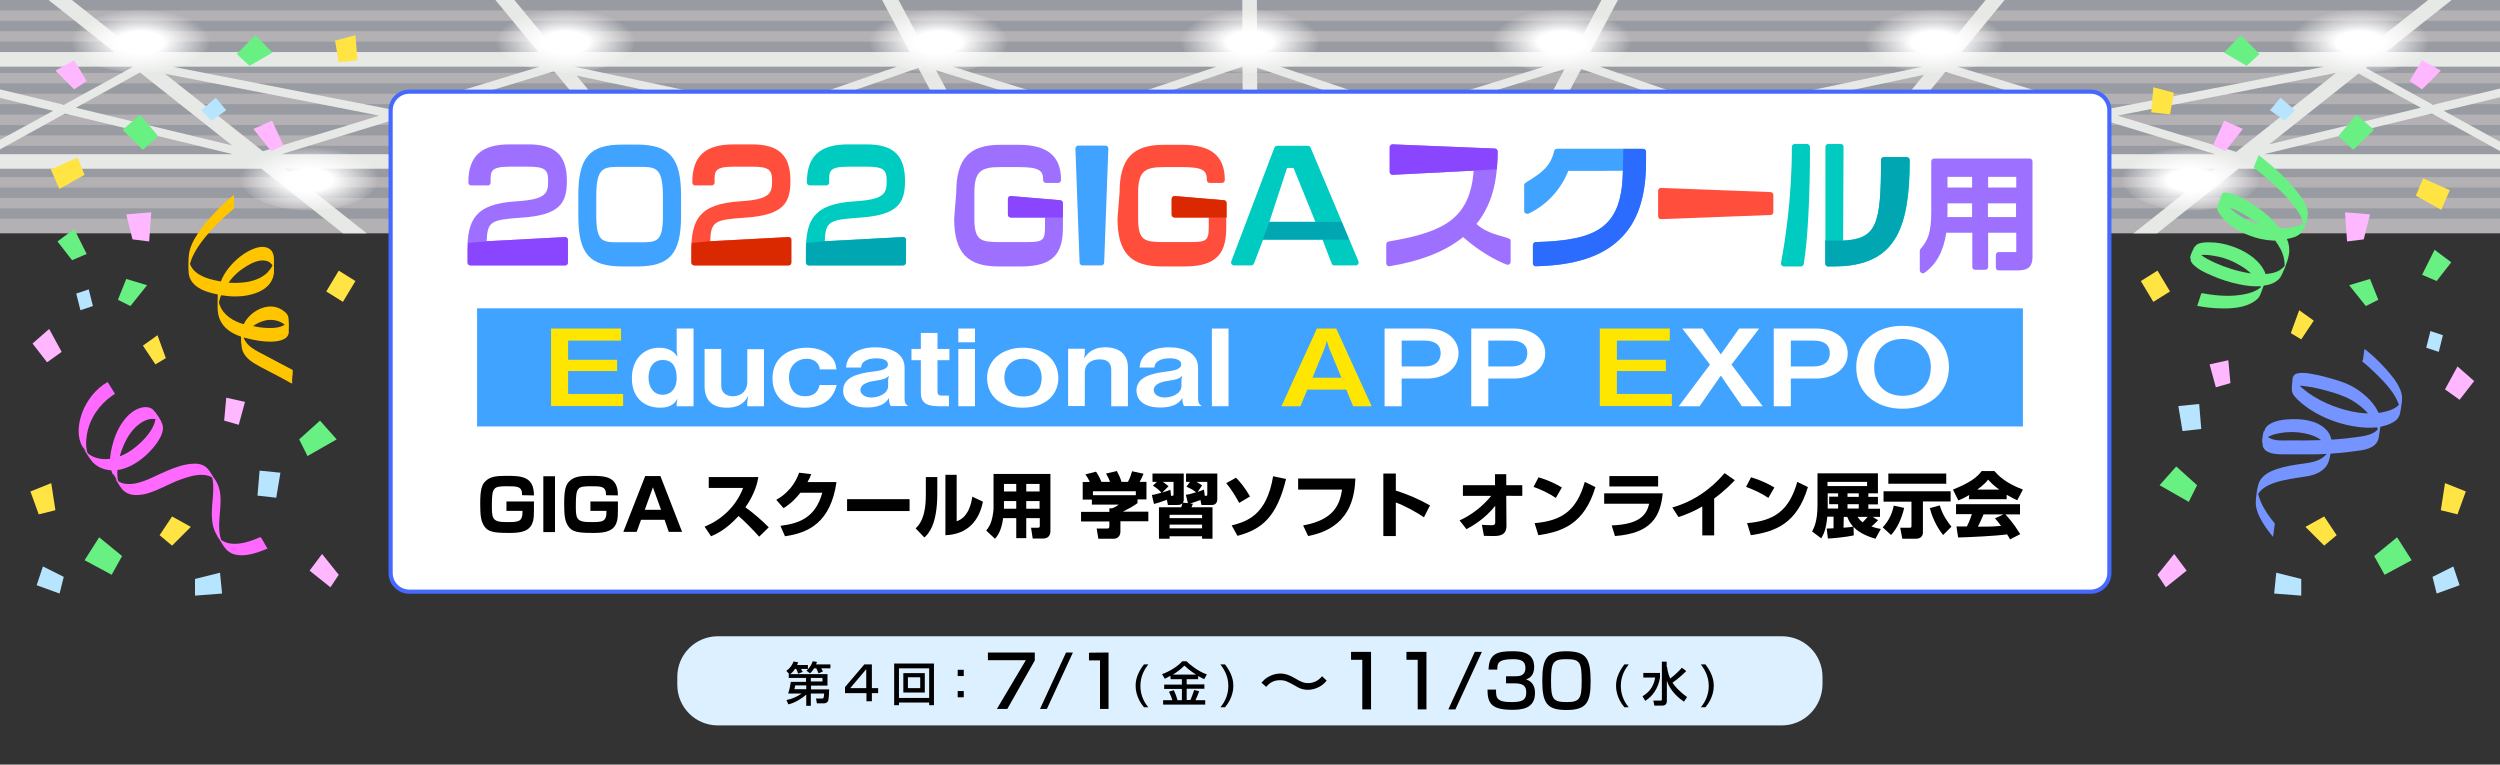 <?xml version="1.0" encoding="utf-8"?>
<!-- Generator: Adobe Illustrator 26.5.0, SVG Export Plug-In . SVG Version: 6.00 Build 0)  -->
<svg version="1.1" id="レイヤー_1" xmlns="http://www.w3.org/2000/svg" xmlns:xlink="http://www.w3.org/1999/xlink" x="0px"
	 y="0px" viewBox="0 0 1200 367" style="enable-background:new 0 0 1200 367;" xml:space="preserve">
<rect x="0" y="0" width="1200" height="367" fill="#333333" stroke="none"/>
<style type="text/css">
	.st0{fill:#B4B1B4;}
	.st1{fill:#989BA1;}
	.st2{fill:#E7E9E6;}
	.st3{fill:url(#SVGID_1_);}
	.st4{fill:url(#SVGID_00000034089871197416449930000011830567694700017808_);}
	.st5{fill:url(#SVGID_00000110458273231467652530000008481236246008185273_);}
	.st6{fill:url(#SVGID_00000062896360143635431520000005713349176077031065_);}
	.st7{fill:url(#SVGID_00000143576419881939592440000010455127139378589630_);}
	.st8{fill:url(#SVGID_00000099646813495988565460000014928100821243187585_);}
	.st9{fill:url(#SVGID_00000014598084675676630280000015727932711452575892_);}
	.st10{fill:url(#SVGID_00000151504933152889324320000014870179608388564636_);}
	.st11{fill:url(#SVGID_00000029739421632735300110000011565916009186879894_);}
	.st12{fill:url(#SVGID_00000135682019215137425510000015339999785176616333_);}
	.st13{fill:url(#SVGID_00000170280605835254954690000010260830614805239486_);}
	.st14{fill:url(#SVGID_00000138545050452249194180000007867523797280234881_);}
	.st15{fill:url(#SVGID_00000085954815198434086990000000642777918366282687_);}
	.st16{fill:url(#SVGID_00000083772035900869494500000015494539319084864131_);}
	.st17{fill:#FFC600;}
	.st18{fill:#68F083;}
	.st19{fill:#FF69FF;}
	.st20{fill:#7694FF;}
	.st21{fill:#FFB7FF;}
	.st22{fill:#FFE444;}
	.st23{fill:#B7E4FF;}
	.st24{fill:#FFFFFF;}
	.st25{fill:none;stroke:#4569FF;stroke-width:2;stroke-miterlimit:10;}
	.st26{fill:#9E70FF;}
	.st27{fill:#3FA3FF;}
	.st28{fill:#FF4E3B;}
	.st29{fill:#00CBC0;}
	.st30{fill:#8A46FF;}
	.st31{fill:#DA2900;}
	.st32{fill:#00A7B3;}
	.st33{fill:#2B6CFF;}
	.st34{fill:#FFE600;}
	.st35{fill:#DCF0FF;}
</style>
<g>
	<g>
		<rect y="0" class="st0" width="1200" height="112"/>
		<rect y="0" class="st1" width="1200" height="5"/>
		<rect y="10" class="st1" width="1200" height="5"/>
		<rect y="20" class="st1" width="1200" height="5"/>
		<rect y="30" class="st1" width="1200" height="5"/>
		<rect y="40" class="st1" width="1200" height="5"/>
		<rect y="50" class="st1" width="1200" height="5"/>
		<rect y="60" class="st1" width="1200" height="5"/>
		<rect y="70" class="st1" width="1200" height="5"/>
		<rect y="80" class="st1" width="1200" height="5"/>
		<rect y="90" class="st1" width="1200" height="5"/>
		<rect y="100" class="st1" width="1200" height="5"/>
	</g>
	<path class="st2" d="M1200,42.5l-32.2,7.8l-32.2-17.7l0.7-0.6h63.7v-7h-54.8l31.6-25h-11.3l-31.6,25H941.6l20.6-25h-9.1l-20.6,25
		H763.3l13.3-25h-7.9l-13.3,25h-152l-0.1-25h-7l0.1,25H444.6L431.3,0h-7.9l13.3,25H267.5L246.9,0h-9.1l20.6,25H66.1L34.5,0H23.3
		l31.6,25H0v7h63.7l0.1,0.1L30.7,50.3L0,42.9V47l25.5,6.2L0,67.1v4.6l31.2-17.2L111.7,74H0v7h125.5l39.1,31H176l-39.1-31h167.8
		l25.6,31h9.1l-25.6-31h152.9l16.5,31h7.9l-16.5-31h122.1l0.1,31h7l-0.1-31h121.9L709,112h7.9l16.5-31h152.9l-25.6,31h9.1l25.6-31
		h167.8l-39.1,31h11.3l39.1-31H1200v-7h-113.2l80.5-19.5l32.7,18V68l-27-14.8l27-6.5V42.5z M584,32l-60.8,20.5L457.3,32H584z
		 M430.5,32l-58.7,20.4L275.6,32H430.5z M259.1,32l-68.9,21L82.8,32H259.1z M36.4,51.7l30.8-16.9l44.2,35L36.4,51.7z M79.2,35.4
		l102.9,20.1l-55.9,17.1L79.2,35.4z M135.1,74l55.3-16.9L276.6,74H135.1z M297.4,74l-98.8-19.3L266,34.2L298.8,74H297.4z M309.7,74
		h-1.8l-31.1-37.7l87.7,18.6L309.7,74z M321.9,74l50.2-17.4L454.3,74H321.9z M379.4,54l61.4-21.4l20.7,38.8L379.4,54z M449.3,33.7
		l67.4,21L469,70.8L449.3,33.7z M472,74l51.2-17.3L578.7,74H472z M592.1,74l-62.5-19.5L596.4,32l0.2,42H592.1z M1115.7,32l-107.4,21
		l-68.9-21H1115.7z M922.9,32l-96.2,20.4L768,32H922.9z M741.2,32l-65.9,20.5L614.5,32H741.2z M603.6,74l-0.2-41.5l65.4,22.1
		L606.4,74H603.6z M619.8,74l55.5-17.3L726.5,74H619.8z M730.7,71.2l-48.9-16.5L751,33.1L730.7,71.2z M759,33.1L819.1,54l-80.4,17.1
		L759,33.1z M744.2,74l82.2-17.4L876.7,74H744.2z M892.1,74h-3.3L834,54.9l89.5-19L892.1,74z M933.8,34.5l66.2,20.2L901.2,74
		L933.8,34.5z M921.9,74l86.1-16.9l55.3,16.9H921.9z M1073.4,72.9l-57-17.4L1121.3,35L1073.4,72.9z M1089.2,69.3l42.9-34l29.9,16.4
		L1089.2,69.3z"/>
	
		<radialGradient id="SVGID_1_" cx="67.5" cy="-4590.299" r="33.617" gradientTransform="matrix(1 0 0 -0.476 0 -2164.605)" gradientUnits="userSpaceOnUse">
		<stop  offset="0.335" style="stop-color:#FFFFFF"/>
		<stop  offset="1" style="stop-color:#FFFFFF;stop-opacity:0"/>
	</radialGradient>
	<ellipse class="st3" cx="67.5" cy="19" rx="33.6" ry="16"/>
	
		<radialGradient id="SVGID_00000147898827093649236320000003960767415635292090_" cx="148.5" cy="-4729.042" r="33.617" gradientTransform="matrix(1 0 0 -0.476 0 -2164.605)" gradientUnits="userSpaceOnUse">
		<stop  offset="0.335" style="stop-color:#FFFFFF"/>
		<stop  offset="1" style="stop-color:#FFFFFF;stop-opacity:0"/>
	</radialGradient>
	<ellipse style="fill:url(#SVGID_00000147898827093649236320000003960767415635292090_);" cx="148.5" cy="85" rx="33.6" ry="16"/>
	
		<radialGradient id="SVGID_00000157991921052054479970000009956029992398093746_" cx="271.5" cy="-4590.299" r="33.617" gradientTransform="matrix(1 0 0 -0.476 0 -2164.605)" gradientUnits="userSpaceOnUse">
		<stop  offset="0.335" style="stop-color:#FFFFFF"/>
		<stop  offset="1" style="stop-color:#FFFFFF;stop-opacity:0"/>
	</radialGradient>
	<ellipse style="fill:url(#SVGID_00000157991921052054479970000009956029992398093746_);" cx="271.5" cy="19" rx="33.6" ry="16"/>
	
		<radialGradient id="SVGID_00000178926894251423290580000001014658692567734175_" cx="324.5" cy="-4729.042" r="33.617" gradientTransform="matrix(1 0 0 -0.476 0 -2164.605)" gradientUnits="userSpaceOnUse">
		<stop  offset="0.335" style="stop-color:#FFFFFF"/>
		<stop  offset="1" style="stop-color:#FFFFFF;stop-opacity:0"/>
	</radialGradient>
	<ellipse style="fill:url(#SVGID_00000178926894251423290580000001014658692567734175_);" cx="324.5" cy="85" rx="33.6" ry="16"/>
	
		<radialGradient id="SVGID_00000104675575807809382850000006119645051107126663_" cx="450.5" cy="-4590.299" r="33.617" gradientTransform="matrix(1 0 0 -0.476 0 -2164.605)" gradientUnits="userSpaceOnUse">
		<stop  offset="0.335" style="stop-color:#FFFFFF"/>
		<stop  offset="1" style="stop-color:#FFFFFF;stop-opacity:0"/>
	</radialGradient>
	<ellipse style="fill:url(#SVGID_00000104675575807809382850000006119645051107126663_);" cx="450.5" cy="19" rx="33.6" ry="16"/>
	
		<radialGradient id="SVGID_00000171710428477021491240000006612158008204666002_" cx="600" cy="-4590.299" r="33.617" gradientTransform="matrix(1 0 0 -0.476 0 -2164.605)" gradientUnits="userSpaceOnUse">
		<stop  offset="0.335" style="stop-color:#FFFFFF"/>
		<stop  offset="1" style="stop-color:#FFFFFF;stop-opacity:0"/>
	</radialGradient>
	<ellipse style="fill:url(#SVGID_00000171710428477021491240000006612158008204666002_);" cx="600" cy="19" rx="33.6" ry="16"/>
	
		<radialGradient id="SVGID_00000138561411673293805980000002334017142064754582_" cx="600" cy="-4729.042" r="33.617" gradientTransform="matrix(1 0 0 -0.476 0 -2164.605)" gradientUnits="userSpaceOnUse">
		<stop  offset="0.335" style="stop-color:#FFFFFF"/>
		<stop  offset="1" style="stop-color:#FFFFFF;stop-opacity:0"/>
	</radialGradient>
	<ellipse style="fill:url(#SVGID_00000138561411673293805980000002334017142064754582_);" cx="600" cy="85" rx="33.6" ry="16"/>
	
		<radialGradient id="SVGID_00000047749505702322698370000001751436067491639700_" cx="484.5" cy="-4729.042" r="33.617" gradientTransform="matrix(1 0 0 -0.476 0 -2164.605)" gradientUnits="userSpaceOnUse">
		<stop  offset="0.335" style="stop-color:#FFFFFF"/>
		<stop  offset="1" style="stop-color:#FFFFFF;stop-opacity:0"/>
	</radialGradient>
	<ellipse style="fill:url(#SVGID_00000047749505702322698370000001751436067491639700_);" cx="484.5" cy="85" rx="33.6" ry="16"/>
	
		<radialGradient id="SVGID_00000047051410266816960740000004908702363308093112_" cx="4010.794" cy="-4590.299" r="33.617" gradientTransform="matrix(-1 0 0 -0.476 5143.294 -2164.605)" gradientUnits="userSpaceOnUse">
		<stop  offset="0.335" style="stop-color:#FFFFFF"/>
		<stop  offset="1" style="stop-color:#FFFFFF;stop-opacity:0"/>
	</radialGradient>
	<ellipse style="fill:url(#SVGID_00000047051410266816960740000004908702363308093112_);" cx="1132.5" cy="19" rx="33.6" ry="16"/>
	
		<radialGradient id="SVGID_00000119808456110391612170000015719007946295775906_" cx="4091.794" cy="-4729.042" r="33.617" gradientTransform="matrix(-1 0 0 -0.476 5143.294 -2164.605)" gradientUnits="userSpaceOnUse">
		<stop  offset="0.335" style="stop-color:#FFFFFF"/>
		<stop  offset="1" style="stop-color:#FFFFFF;stop-opacity:0"/>
	</radialGradient>
	<ellipse style="fill:url(#SVGID_00000119808456110391612170000015719007946295775906_);" cx="1051.5" cy="85" rx="33.6" ry="16"/>
	
		<radialGradient id="SVGID_00000020398916254607234370000010884390119609176484_" cx="4214.794" cy="-4590.299" r="33.617" gradientTransform="matrix(-1 0 0 -0.476 5143.294 -2164.605)" gradientUnits="userSpaceOnUse">
		<stop  offset="0.335" style="stop-color:#FFFFFF"/>
		<stop  offset="1" style="stop-color:#FFFFFF;stop-opacity:0"/>
	</radialGradient>
	<ellipse style="fill:url(#SVGID_00000020398916254607234370000010884390119609176484_);" cx="928.5" cy="19" rx="33.6" ry="16"/>
	
		<radialGradient id="SVGID_00000137850051646894119110000015272863196217490062_" cx="4267.794" cy="-4729.042" r="33.617" gradientTransform="matrix(-1 0 0 -0.476 5143.294 -2164.605)" gradientUnits="userSpaceOnUse">
		<stop  offset="0.335" style="stop-color:#FFFFFF"/>
		<stop  offset="1" style="stop-color:#FFFFFF;stop-opacity:0"/>
	</radialGradient>
	<ellipse style="fill:url(#SVGID_00000137850051646894119110000015272863196217490062_);" cx="875.5" cy="85" rx="33.6" ry="16"/>
	
		<radialGradient id="SVGID_00000047741710793349381010000005590683850435885201_" cx="4393.794" cy="-4590.299" r="33.617" gradientTransform="matrix(-1 0 0 -0.476 5143.294 -2164.605)" gradientUnits="userSpaceOnUse">
		<stop  offset="0.335" style="stop-color:#FFFFFF"/>
		<stop  offset="1" style="stop-color:#FFFFFF;stop-opacity:0"/>
	</radialGradient>
	<ellipse style="fill:url(#SVGID_00000047741710793349381010000005590683850435885201_);" cx="749.5" cy="19" rx="33.6" ry="16"/>
	
		<radialGradient id="SVGID_00000141426739316765078760000008418667152084503700_" cx="4427.794" cy="-4729.042" r="33.617" gradientTransform="matrix(-1 0 0 -0.476 5143.294 -2164.605)" gradientUnits="userSpaceOnUse">
		<stop  offset="0.335" style="stop-color:#FFFFFF"/>
		<stop  offset="1" style="stop-color:#FFFFFF;stop-opacity:0"/>
	</radialGradient>
	<ellipse style="fill:url(#SVGID_00000141426739316765078760000008418667152084503700_);" cx="715.5" cy="85" rx="33.6" ry="16"/>
</g>
<g>
	<g>
		<path class="st17" d="M104.8,142.2v-0.1C104.8,141.5,104.7,141.8,104.8,142.2z"/>
		<path class="st17" d="M140.5,178.6c0-0.1,0.1-0.9,0-1c-5.2-2.8-10.5-5.5-15.7-8.3c-2.8-1.5-5.7-3.1-7.3-6c-0.2-0.3-0.4-0.7-0.5-1
			c0-0.1,0.1-0.2,0.1-0.3c0.5,0.2,1,0.3,1.5,0.4c3.6,0.9,7.4,1.6,11.1,1.6c2.9,0,8.5-0.5,8.9-4.3c0-0.1,0-0.2,0-0.3
			c0,0.3,0.1,0.1,0-0.6c0.1-2,0.1-4-0.1-5.9c0-0.6-0.2-1.2-0.5-1.7c-0.9-1.5-2.5-2.5-4-3.2c-4.6-2.1-9.9-0.2-13.5,3
			c-1.4,1.3-2.7,2.8-3.5,4.6h-0.1c-4.8-1.4-9.6-4.2-11.4-9.1c-0.2-0.5-0.3-0.9-0.4-1.4c0.2-1.1,0.6-2.3,1-3.4
			c2.1,0.3,4.3,0.6,6.5,0.6c7,0.1,17.4-2.3,18.8-10.6c0.2-1.2,0.1-2.4,0.1-3.6c0-1.7,0.1-3.4-0.1-5.1c-0.2-1.1-0.6-2.1-1.3-2.9
			c-1.9-2-5-1.8-7.5-1c-5,1.7-9.5,5.4-12.8,9.5c-1.6,2-2.9,4.2-3.8,6.5c-1.8-0.3-3.7-0.7-5.4-1.2c-3.6-1.1-7.4-2.9-9.1-6.4
			c-0.1-0.3-0.2-0.6-0.3-0.9c0.3-0.9,0.6-1.8,0.9-2.7c1.5-3.5,3.7-6.7,6.1-9.7c3.9-4.9,8.5-9.4,13.3-13.4c0.3-0.2,0.6-0.5,0.8-0.7
			c0.1-0.1,0-1,0-1c0-0.8,0-1.5,0-2.3s0-1.5,0-2.3c0-0.1-0.1-0.9,0-1c-4.1,3.3-8,7.1-11.5,11.1c-2.8,3.1-5.4,6.5-7.5,10.2
			c-0.9,1.6-1.7,3.4-2.2,5.2c-0.4,1.4-0.5,2.8-0.6,4.2c-0.1,1-0.1,5.4,0,5.4c0,1.6,0.2,3.2,1,4.6c0.8,1.6,2.1,2.8,3.6,3.8
			c2.1,1.4,4.6,2.2,7,2.8c0.8,0.2,1.6,0.4,2.4,0.5c0,0.2,0,0.5,0,0.7c0,0.1,0,0.2,0,0.4c0-0.1,0-0.2,0-0.3c0,0.1,0,0.3,0,0.4
			c0,3.4-0.4,7,0.8,10.3c0.8,2.2,2.3,4.2,4.2,5.6c1.9,1.5,4,2.4,6.2,3.2c0,1.6,0,3.6,0.2,3.5c0,0.8,0.1,1.6,0.3,2.4
			c0.7,2.9,3,5.1,5.5,6.7c3.4,2.1,7.1,3.8,10.6,5.7c1.9,1,3.7,2,5.6,3c0.6,0.3,1.4,0.9,2.1,1.1c0.1,0,0.2,0.1,0.3,0.1
			c-0.2-0.1,0-2.9,0-3.3C140.5,180.1,140.5,179.3,140.5,178.6z M118.1,127.9c2.7-1.7,6.4-3.5,9.7-2.7c1.3,0.3,2.3,1.1,3,2.2
			c-0.6,1.2-1.4,2.3-2.3,3.3c-2.7,2.7-6.5,4.1-10.2,4.7c-2.8,0.4-5.7,0.5-8.6,0.3C111.9,132.5,114.8,129.9,118.1,127.9z
			 M104.8,147.8C104.8,148.9,104.7,148.4,104.8,147.8L104.8,147.8z M127.4,153.8c3.1-0.7,6.9,0,9.3,2.1c-0.6,0.3-1.2,0.6-1.7,0.8
			c-2.3,0.8-4.8,0.8-7.2,0.7c-2.1-0.1-4.2-0.4-6.3-0.9C123.2,155.2,125.3,154.3,127.4,153.8z"/>
	</g>
</g>
<g>
	<path class="st18" d="M1107.4,104.9L1107.4,104.9c0.3-0.8,0.4-1.5,0.4-2.3c0-3.7-2.6-7.2-4.7-10c-5-6.5-11.3-12.1-17.7-17.2
		c-0.4-0.3-0.8-0.7-1.3-1c0.1,0.1-1,2.8-1.1,3c-0.1,0.3-1.3,2.9-1.1,3.1c2.6,2,5.1,4.1,7.5,6.2c4.5,4,8.9,8.2,12.4,13.1
		c1.5,2,2.9,4.2,3.5,6.7c0.1,0.2,0.1,0.4,0.2,0.7c-2.1,1.5-5.1,1.9-7.6,2.2c-1.2,0.1-2.5,0.2-3.7,0.1c-3-4-7-7.4-11.1-10.3
		c-2.4-1.7-5-3.2-7.6-4.4c-2-1-4.3-2-6.5-2.3c-0.6-0.1-1.4-0.2-2,0.2c-0.2,0.1-0.3,0.3-0.4,0.5c-0.7,1.3-1.1,2.9-1.6,4.3
		c-0.4,1-0.9,2-0.7,3c0.2,0.8,0.6,1.5,1.1,2.2c3.2,4.8,8.9,8.3,14.2,10.3c3.7,1.5,7.6,2.3,11.6,2.5c0.3,0,0.6,0,0.9,0
		c1,1.3,1.8,2.7,2.6,4.1c1.3,2.5,2,5.3,1.9,8c-0.6,0.8-1.4,1.4-2.2,2c-2.1,1.3-4.5,1.8-7,1.9c-0.2-0.9-0.6-1.7-1.1-2.5
		c-3.2-5.4-9.5-9-15.3-10.9c-3.5-1.2-7.1-1.8-10.8-1.8c-1.7,0-4,0.1-5.6,1c-0.4,0.2-0.6,0.5-0.8,0.9c0,0,0,0.1-0.1,0.1
		c-0.2-1-3.5,6.8-2.1,5.7c0,0.2-0.1,0.3-0.1,0.5c-0.1,0.9,0.6,1.7,1.1,2.3c2.4,2.5,5.8,4.1,8.9,5.4c4.3,1.9,8.9,3.4,13.5,4.3
		c3.3,0.7,6.7,1.1,10.1,0.9c0.1,0.2,0.1,0.3,0.1,0.5c-2.3,1.9-5.4,2.9-8.2,3.4c-6.2,1.2-12.8,0.7-19-0.4c-0.4-0.1-0.8-0.1-1.2-0.2
		c-0.3-0.1-2,6.2-2.2,6.1c3.5,0.7,7.1,1.1,10.6,1.2c5.7,0.2,12.3-0.1,17.1-3.5c1-0.7,1.9-1.5,2.4-2.6c0.4-0.7,0.6-1.4,0.9-2.2
		s0.6-1.7,1-2.6c0.5-0.1,1-0.2,1.6-0.3c1.7-0.3,3.3-0.9,4.7-2c1.7-1.2,2.5-3,3.2-4.9c0,0.6,2.1-5.3,1.9-5c0.6-1.9,1-3.8,0.8-5.9
		c-0.1-1.5-0.5-2.9-1.1-4.3c1.2-0.2,2.5-0.5,3.6-0.9c1.6-0.6,3.1-1.5,3.9-3c0.2-0.3,0.3-0.6,0.4-0.9
		C1105.4,111.3,1108.2,103.9,1107.4,104.9z M1062.9,126c-2.1-1-4.2-2-6.1-3.4c-0.1-0.1-0.2-0.1-0.3-0.2c2.3-0.2,4.7,0.1,6.7,0.5
		c4.4,0.7,8.6,2.4,12.4,4.7c1.7,1,3.3,2.2,4.8,3.6c-0.3,0-0.6-0.1-0.9-0.1C1073.9,130.2,1068.2,128.4,1062.9,126z M1082.5,107.2
		c-4.4-1.6-8.6-4.1-12.1-7.3c-0.2-0.1-0.3-0.3-0.4-0.4c3.1,1.1,6,2.7,8.8,4.4c1.9,1.2,3.8,2.5,5.6,4
		C1083.7,107.6,1083.1,107.4,1082.5,107.2z"/>
</g>
<g>
	<path class="st19" d="M51.6,183.4c-5.4,3-9.8,8.6-12,14.3c-1.8,4.6-2.7,10.4-0.8,15.1c0.4,0.9,0.9,1.8,1.4,2.7
		c1.1,1.8,2.3,3.8,3.6,5.5c1.1,1.5,2.7,2.7,4.4,3.5c9.9,4.5,21.1-3.7,26.7-11.3c2-2.8,4.6-7,2.6-10.5c-1.1-1.8-2.2-3.7-3.5-5.4
		c-0.4-0.5-0.7-0.9-1.3-1.2c-1.2-0.7-2.7-0.8-4-0.6c-4,0.6-7.4,3.7-9.7,6.9c-2.5,3.5-4.2,7.7-5.2,11.9c-0.9,3.5-1.4,7.2-0.6,10.7
		c0.4,1.8,1.2,3.3,2.2,4.9c1.3,2,2.5,4.6,4.5,6.1c2.9,2.2,7,1.8,10.3,1c5.6-1.5,10.7-4.7,16.1-6.7C90,229,94,227.6,98,228
		c1.3,0.1,2.7,0.5,3.8,1.2c0.5,0.3,0.9,0.7,1.3,1.1c0.1,0.1,0.2,0.2,0.3,0.4l0.1,0.1c1.2,1.6,0.3,0.2-2.8-4.4c0.2,0.3,0.3,0.6,0.5,1
		c1.4,3.4,1.3,7.3,1,10.9c-0.4,5-1.1,10.1,0.3,15c0.7,2.4,2,4.3,3.3,6.4c1.2,1.9,2.3,4,4.3,5.3c3.2,2.1,7.3,1.7,10.8,0.9
		c2.6-0.6,5.1-1.6,7.6-2.6c-0.3,0.1-3.1-5.6-3.5-5.5c-4.2,1.8-8.8,3.5-13.4,3.2c-1.6-0.1-3.2-0.5-4.6-1.3c-0.6-0.3-1.1-0.8-1.6-1.2
		c-0.3-0.3-0.5-0.6-0.8-0.9l-0.1-0.1c-1.1-1.5-0.2-0.1,2.7,4.3c-0.1-0.3-0.3-0.6-0.4-0.9c-3.6-8,0.2-16.9-1.3-25.2
		c-0.3-1.4-0.7-2.7-1.4-4c-0.9-1.5-1.9-3-2.8-4.5c-0.5-0.8-1-1.6-1.7-2.3c-1.8-2-4.5-2.5-7.1-2.3c-4.2,0.2-8.3,1.7-12.1,3.3
		c-5,2-9.8,5-15.2,6.1c-3.1,0.6-6.7,0.6-9.2-1.6c-0.2-0.2-0.4-0.4-0.6-0.6c-0.1-0.1-0.2-0.3-0.3-0.4c-1.2-1.5-1.8-4.8,2.7,4.3
		c-0.3-0.6-0.6-1.3-0.8-1.9c-0.5-1.5-0.7-3.1-0.7-4.7c0-3.6,0.8-7.3,2-10.7c1.5-4.1,3.5-8.1,6.6-11.2c2.4-2.3,5.7-4.5,9.2-4.1
		c1.2,0.1,2.2,0.6,3.1,1.4c1.7,1.6-3.8-6.8-2.9-4.6c0.1,0.1,0.1,0.3,0.2,0.4c0.1,0.3,0.2,0.5,0.2,0.8c0.1,0.8,0,1.6-0.1,2.4
		c-1,4.9-5.1,9.3-8.7,12.4c-3.8,3.3-8.5,5.9-13.6,6.4c-3.9,0.4-8-0.5-10.8-3.3c-0.3-0.3-0.6-0.6-0.8-0.9c-1.3-1.6-1.4-3.2,2.4,3.9
		c-0.1-0.3-0.3-0.5-0.4-0.8c-0.4-0.9-0.7-1.9-1-2.8c-0.6-2.5-0.4-5.1,0-7.7c1.2-7.6,5.9-14.5,12.3-18.9c0.4-0.3,0.8-0.5,1.2-0.7
		C55,188.9,51.8,183.3,51.6,183.4L51.6,183.4z"/>
</g>
<path class="st20" d="M1133.9,173.5c2.6,2.1,5.1,4.4,7.5,6.8c3.8,3.8,8,8.3,9.9,13.5c0.4,1,0.6,2,0.6,3.1c0,0.1,0,0.3,0,0.4
	c0,0.1,0,0.1,0,0.2c0.3-1.9,0.5-3.8,0.8-5.7c-0.1,0.2-0.1,0.5-0.2,0.7c-0.2,0.5-0.4,1-0.7,1.4c-1.7,2.3-5.1,3.3-7.8,3.9
	c-7.9,1.7-16.5-0.1-24-2.9c-4.3-1.6-8.5-3.8-12.3-6.5c-1.7-1.3-3.4-2.7-4.8-4.2c-0.6-0.7-1.2-1.4-1.6-2.1c-0.1-0.3-0.3-0.5-0.4-0.8
	c0-0.1,0-0.2-0.1-0.3c0-0.1,0-0.2,0-0.2c-0.1-2-0.3-0.2-0.8,5.6c0,0.1-0.1,0.3-0.1,0.4c0.5-2.3,5.1-1.6,6.7-1.4
	c4.4,0.5,8.7,1.7,12.9,2.9c4.3,1.3,8.2,2.8,11.8,5.4c3.4,2.4,6.5,5.5,8.6,9.1c0.8,1.4,1.5,3,1.7,4.6c0,0.3,0.1,0.6,0.1,1
	c0,0.2,0,0.4,0,0.6c0,2.5,1.5-7.2,0.7-5c-0.2,0.7-0.5,1.3-0.9,1.9c-1,1.3-2.6,2.2-4.2,2.7c-2.6,0.9-5.5,1.1-8.3,1.5
	c-10,1.3-20,1.4-30.1,1.3c-3.2,0-6.9,0.4-9.8-1.3c-0.8-0.4-1.6-1.1-1.9-1.9c-0.2-0.4-0.2-0.7-0.3-1.1c-0.3-2.4-1.8,7.7-0.7,5.3
	c0.1-0.2,0.2-0.4,0.3-0.6c1.4-2.4,4.8-3.3,7.3-3.8c4.6-0.9,9.6-0.8,14.1,0.4c3.2,0.8,6.5,2.4,8.5,5.1c0.8,1,1.4,2.2,1.6,3.5
	c0.1,0.6,0.2,1.2,0.2,1.8c0,3.1,1.3-7,0.7-4.8c-0.1,0.3-0.2,0.7-0.3,1c-1,2.7-3.2,4.6-5.7,5.8c-3.1,1.4-6.6,1.6-9.9,2.1
	c-3.2,0.5-6.5,1.1-9.6,2.1c-2.7,0.8-5.4,2-7.4,4.1c-0.8,0.9-1.5,1.9-1.9,3.1c-0.2,0.7-0.3,1.5-0.5,2.2c-0.3,2-0.7,4-0.8,6.1
	c-0.3,3.6,1.4,7.2,3.2,10.2c1.5,2.5,3.2,4.8,5,7c0,0,0.2-1,0.2-0.9c0.1-0.8,0.2-1.5,0.3-2.3c0.1-0.8,0.2-1.5,0.3-2.3
	c0-0.2,0.2-0.8,0.1-0.9c-2.6-3.2-5.1-6.6-6.7-10.4c-0.5-1.3-1-2.6-1.3-3.9c-0.1-0.6-0.2-1.1-0.2-1.7c0-0.2,0-0.5,0-0.7
	c0.1-3.1-1.3,7.1-0.7,4.7c1.1-4.2,5-6.3,8.9-7.6c4.8-1.6,10-2.2,15-3c4.5-0.6,9.4-2.7,10.9-7.3c0.7-2,0.8-4.2,1.1-6.3
	c0.2-1.3,0.4-2.5,0.2-3.8c-0.3-2-1.3-3.9-2.8-5.3c-4.6-4.5-12-5.1-18.1-4.7c-2.8,0.2-5.7,0.6-8.2,2c-1.4,0.7-2.7,1.8-3,3.4
	c-0.3,1.6-0.5,3.3-0.7,4.9c-0.1,0.7-0.3,1.4-0.2,2.2c0,0.6,0.3,1.2,0.7,1.7c1.1,1.4,3,2,4.7,2.3c3,0.5,6.3,0.2,9.3,0.3
	c3.6,0,7.2,0,10.8,0c3.9-0.1,7.8-0.3,11.7-0.7c2.3-0.2,4.6-0.5,6.9-0.8c2.1-0.3,4.3-0.5,6.3-1.2c2.3-0.7,4.4-2.2,5.1-4.6
	c0.3-1,0.4-2,0.5-3.1c0.2-1.5,0.5-3,0.6-4.5c0.1-1.1-0.1-2.3-0.4-3.4c-1.8-5.8-7-10.5-12-13.6c-2.9-1.8-6-2.9-9.3-3.9
	c-3.4-1-6.8-2-10.3-2.6c-2.5-0.5-5.2-1-7.7-0.5c-0.6,0.1-1.4,0.3-1.8,0.9c-0.2,0.3-0.3,0.7-0.3,1.1c-0.3,1.9-0.7,3.9-0.8,5.9
	c-0.1,2.2,2.3,4.3,3.7,5.6c2.4,2.2,5.1,4,7.9,5.6c6.1,3.4,13,5.7,19.9,6.6c5.8,0.8,12.6,0.7,17.7-2.6c1.6-1,2.5-2.5,2.8-4.3
	c0.5-3.1,1.4-6.5,0.5-9.6c-1.3-4.3-4.5-8-7.4-11.3c-2.7-3-5.6-5.8-8.7-8.4c-0.5-0.4-1-0.8-1.5-1.2c0,0-0.2,1.1-0.2,0.9
	c-0.1,0.8-0.2,1.5-0.3,2.3c-0.1,0.8-0.2,1.5-0.3,2.3C1134,172.7,1133.8,173.4,1133.9,173.5L1133.9,173.5z"/>
<polygon class="st18" points="35.6,109.9 27.6,115.9 34.6,124.9 41.6,121.9 "/>
<polygon class="st18" points="60.6,133.9 56.6,143.9 62.6,146.9 70.6,136.9 "/>
<polygon class="st18" points="47.6,257.9 40.6,268.9 53.6,275.9 58.6,266.9 "/>
<polygon class="st18" points="153.6,201.9 161.6,210.9 147.6,218.9 143.6,210.9 "/>
<polygon class="st18" points="67.2,55.1 58.8,62.3 68.6,71.9 75.9,65.3 "/>
<polygon class="st18" points="122.6,16.9 113.6,25.9 119.8,31.6 130.8,25.2 "/>
<polygon class="st21" points="130.6,57.9 121.6,61.9 130.1,72.5 136.1,69.9 "/>
<polygon class="st21" points="60.6,102.9 63.6,114.9 71.6,115.9 72.6,101.9 "/>
<polygon class="st21" points="15.6,164.9 23.6,157.9 29.6,168.9 22.6,173.9 "/>
<polygon class="st21" points="108.6,190.9 117.6,192.9 114.6,203.9 107.6,201.9 "/>
<polygon class="st21" points="154.6,265.9 148.6,273.9 158.6,281.9 162.6,275.9 "/>
<polygon class="st21" points="35.6,28.9 26.6,33.9 35.6,42.9 41.6,38.9 "/>
<polygon class="st22" points="162.6,129.9 156.6,139.9 164.6,144.9 170.6,134.9 "/>
<polygon class="st22" points="75.6,160.9 68.6,165.9 74.6,174.9 79.6,171.9 "/>
<polygon class="st22" points="24.4,81.3 28.5,90.7 40.6,83.9 37.2,75.6 "/>
<polygon class="st22" points="160.8,19.5 162.6,29.9 171.6,28.9 170.6,16.9 "/>
<polygon class="st22" points="82.6,247.9 76.6,256.9 82.6,261.9 91.6,252.9 "/>
<polygon class="st22" points="14.6,235.9 24.6,231.9 26.6,244.9 18.6,246.9 "/>
<polygon class="st23" points="124.6,225.9 134.6,226.9 132.6,238.9 123.6,237.9 "/>
<polygon class="st23" points="36.6,140.9 42.6,138.9 44.6,146.9 38.6,148.9 "/>
<polygon class="st23" points="103.6,46.9 96.6,52.9 101.6,57.9 108.6,52.9 "/>
<polygon class="st23" points="20.6,271.9 17.6,280.9 28.6,284.9 30.6,276.9 "/>
<polygon class="st23" points="93.6,277.9 105.6,274.9 106.6,284.9 93.6,285.9 "/>
<polygon class="st18" points="1168.6,119.9 1176.6,125.9 1169.6,134.9 1162.6,131.9 "/>
<polygon class="st18" points="1137.6,133.9 1141.6,143.9 1135.6,146.9 1127.6,136.9 "/>
<polygon class="st18" points="1150.6,257.9 1157.6,268.9 1144.6,275.9 1139.6,266.9 "/>
<polygon class="st18" points="1044.6,223.9 1036.6,232.9 1050.6,240.9 1054.6,232.9 "/>
<polygon class="st18" points="1131.1,55.1 1139.5,62.3 1129.6,71.9 1122.4,65.3 "/>
<polygon class="st18" points="1075.6,16.9 1084.6,25.9 1078.4,31.6 1067.5,25.2 "/>
<polygon class="st21" points="1067.6,57.9 1076.6,61.9 1068.2,72.5 1062.2,69.9 "/>
<polygon class="st21" points="1137.6,102.9 1134.6,114.9 1126.6,115.9 1125.6,101.9 "/>
<polygon class="st21" points="1187.6,182.9 1179.6,175.9 1173.6,186.9 1180.6,191.9 "/>
<polygon class="st21" points="1069.6,172.9 1060.6,174.9 1063.6,185.9 1070.6,183.9 "/>
<polygon class="st21" points="1043.6,265.9 1049.6,273.9 1039.6,281.9 1035.6,275.9 "/>
<polygon class="st21" points="1162.6,28.9 1171.6,33.9 1162.6,42.9 1156.6,38.9 "/>
<polygon class="st22" points="1035.6,129.9 1041.6,139.9 1033.6,144.9 1027.6,134.9 "/>
<polygon class="st22" points="1103.6,148.9 1110.6,153.9 1104.6,162.9 1099.6,159.9 "/>
<polygon class="st22" points="1175.9,91.3 1171.8,100.7 1159.6,93.9 1163.1,85.6 "/>
<polygon class="st22" points="1043.5,44.5 1041.6,54.9 1032.6,53.9 1033.6,41.9 "/>
<polygon class="st22" points="1115.6,247.9 1121.6,256.9 1115.6,261.9 1106.6,252.9 "/>
<polygon class="st22" points="1183.6,235.9 1173.6,231.9 1171.6,244.9 1179.6,246.9 "/>
<polygon class="st23" points="1055.6,193.9 1045.6,194.9 1047.6,206.9 1056.6,205.9 "/>
<polygon class="st23" points="1172.6,160.9 1166.6,158.9 1164.6,166.9 1170.6,168.9 "/>
<polygon class="st23" points="1094.6,46.9 1101.6,52.9 1096.6,57.9 1089.6,52.9 "/>
<polygon class="st23" points="1177.6,271.9 1180.6,280.9 1169.6,284.9 1167.6,276.9 "/>
<polygon class="st23" points="1104.6,277.9 1092.6,274.9 1091.6,284.9 1104.6,285.9 "/>
<g>
	<path class="st24" d="M1003.5,284h-807c-5,0-9-4-9-9V53c0-5,4-9,9-9h807c5,0,9,4,9,9v222C1012.5,280,1008.5,284,1003.5,284z"/>
	<path class="st25" d="M1003.5,284h-807c-5,0-9-4-9-9V53c0-5,4-9,9-9h807c5,0,9,4,9,9v222C1012.5,280,1008.5,284,1003.5,284z"/>
	<g>
		<g>
			<path class="st26" d="M271.2,113.8l-37.6,2c0.3-9.6,2.2-10.3,16.4-11.3c18.7-1.2,22.1-6.9,22.1-17.7c0-12.2-5.5-17.5-18.5-17.5
				h-8.9c-13.7,0-19.9,5.6-19.9,18.3c0,0.8,0.6,1.4,1.4,1.4h7.9c0.8,0,1.4-0.6,1.4-1.4c0-5-0.6-7.6,9.1-7.6h8.7
				c8.2,0,9.8,1.4,9.8,6.7c0,5.9-0.7,9-14.9,9.9c-20.3,1.2-23.9,8.8-23.9,24.4v5c0,0.8,0.6,1.4,1.4,1.4h45.5c0.8,0,1.4-0.6,1.4-1.4
				v-10.8C272.6,114.4,272,113.8,271.2,113.8z"/>
			<path class="st27" d="M305.7,69.4h-6.9c-15.8,0-21.2,6.1-21.2,24.3v9.9c0,18.2,5.3,24.3,21.2,24.3h6.9c15.8,0,21.2-6.1,21.2-24.3
				v-9.9C326.9,75.8,321.4,69.4,305.7,69.4z M305.7,116.3h-6.9c-9.3,0-12.6,0.7-12.6-13.1v-8.9c0-14.7,3.8-14.2,12.6-14.2h6.9
				c8.7,0,12.5-0.5,12.5,14.2v8.9C318.3,116.9,315,116.3,305.7,116.3z"/>
			<path class="st28" d="M378.5,113.8l-37.6,2c0.3-9.6,2.2-10.3,16.4-11.3c18.7-1.2,22.1-6.9,22.1-17.7c0-12.2-5.5-17.5-18.5-17.5
				h-8.7c-13.7,0-19.9,5.6-19.9,18.3c0,0.8,0.6,1.4,1.4,1.4h7.9c0.8,0,1.4-0.6,1.4-1.4c0-5-0.6-7.6,9.1-7.6h8.7
				c8.2,0,9.8,1.4,9.8,6.7c0,5.9-0.7,9-14.9,9.9c-20.3,1.2-23.9,8.8-23.9,24.4v5c0,0.8,0.6,1.4,1.4,1.4h45.1c0.8,0,1.4-0.6,1.4-1.4
				v-10.8C380,114.4,379.3,113.8,378.5,113.8z"/>
			<path class="st26" d="M508.8,96.1l-23.6-2c-0.8,0-1.4,0.6-1.4,1.4v7.5c0,0.8,0.6,1.4,1.4,1.4h16.4v4.7c0,7.2-1.6,7.1-11.2,7.1
				h-10c-9.5,0-12.7-0.5-12.7-11.3V92.5c0-10.5,3.4-12.3,12.5-12.3h8.8c10.3,0,11.7,1.9,11.7,6.2c0,0.8,0.6,1.4,1.4,1.4h5.8
				c0.8,0,1.4-0.6,1.4-1.4c0-11.5-6.5-16.9-20.5-16.9h-8.6c-15,0-21.2,6.7-21.2,23l-1,12.3c0,16.4,6.2,23.1,21.4,23.1h10.8
				c16.6,0,20-7.5,20-18.9V97.5C510.2,96.7,509.5,96.1,508.8,96.1z"/>
			<path class="st27" d="M530.6,69.9h-13c-0.8,0-1.4,0.6-1.4,1.4l2,54.7c0,0.8,0.6,1.4,1.4,1.4h9c0.8,0,1.4-0.6,1.4-1.4l2-54.7
				C532,70.5,531.4,69.9,530.6,69.9z"/>
			<path class="st28" d="M587.4,96.1l-23.6-2c-0.8,0-1.4,0.6-1.4,1.4v7.5c0,0.8,0.6,1.4,1.4,1.4h16.4v4.7c0,7.2-1.6,7.1-11.2,7.1
				h-10c-9.5,0-12.7-0.5-12.7-11.3V92.5c0-10.5,3.4-12.3,12.5-12.3h8.8c10.3,0,11.7,1.9,11.7,6.2c0,0.8,0.6,1.4,1.4,1.4h5.8
				c0.8,0,1.4-0.6,1.4-1.4c0-11.5-6.5-16.9-20.5-16.9h-8.8c-15,0-21.2,6.7-21.2,23l-1,12.3c0,16.4,6.2,23.1,21.4,23.1h10.8
				c16.6,0,20-7.5,20-18.9V97.5C588.8,96.7,588.2,96.1,587.4,96.1z"/>
			<path class="st29" d="M629.1,70.9c-0.2-0.6-0.7-0.9-1.3-0.9H613c-0.6,0-1.1,0.4-1.3,0.9L591,125.5c-0.2,0.4-0.1,0.9,0.2,1.3
				s0.7,0.6,1.2,0.6h8.2c0.6,0,1.1-0.4,1.3-0.9l4.4-11.5h28.5l4.4,11.5c0.2,0.6,0.7,0.9,1.3,0.9h10.2c0.5,0,0.9-0.2,1.2-0.6
				s0.3-0.9,0.2-1.3L629.1,70.9z M620.9,80.6l10.5,25.9h-22.1l8.5-25.9H620.9z"/>
			<path class="st26" d="M724.3,114.5c-4-1.6-10.4-2.2-15.6-7c9-11.1,10.1-24.4,10.1-34.8c0-0.8-0.6-1.4-1.4-1.4l-49-2
				c-0.8,0-1.4,0.6-1.4,1.4v11.8c0,0.8,0.6,1.4,1.4,1.4l39-2c-1.9,22.4-13.1,29.4-40.8,34c-0.7,0.1-1.2,0.7-1.2,1.4v9.1
				c0,0.4,0.2,0.8,0.5,1.1c0.3,0.2,0.6,0.3,0.9,0.3c0.1,0,0.2,0,0.2,0c15.1-2.5,26.9-7.2,35.3-14c7.5,6.7,15.6,11.2,20.9,13.2
				c0.4,0.2,0.9,0.1,1.3-0.2c0.4-0.3,0.6-0.7,0.6-1.2v-9.9C725.2,115.2,724.8,114.7,724.3,114.5z"/>
			<path class="st27" d="M788.7,71.4h-41.3c-0.7,0-1.3,0.5-1.4,1.1c-1.8,7.9-6.8,10.9-13.7,15.2c-0.4,0.3-0.7,0.7-0.7,1.2v12.3
				c0,0.5,0.2,0.9,0.7,1.2c0.4,0.3,0.9,0.3,1.4,0.1c8.5-3.9,15.4-11.3,19.1-20.5H779c-0.5,26.8-11.6,33.4-41.8,34.2
				c-0.8,0-1.4,0.7-1.4,1.4v8.8c0,0.4,0.2,0.8,0.4,1c0.3,0.3,0.6,0.4,1,0.4l0,0c18.4-0.4,31.6-4.6,40.2-12.9
				c8.5-8.2,12.7-20.4,12.7-37.3v-4.9C790.1,72.1,789.5,71.4,788.7,71.4z"/>
			<path class="st28" d="M849.8,92.2l-52.5-2c-0.8,0-1.4,0.6-1.4,1.4v12.2c0,0.8,0.6,1.4,1.4,1.4l52.5-2c0.8,0,1.4-0.6,1.4-1.4v-8.2
				C851.2,92.8,850.6,92.2,849.8,92.2z"/>
			<path class="st29" d="M867.3,69.1h-5.8c-0.8,0-1.4,0.6-1.4,1.4c0,24.5-3.2,44.8-5.2,55.7c-0.1,0.4,0,0.9,0.3,1.2
				c0.3,0.3,0.7,0.5,1.1,0.5h8.1c0.7,0,1.3-0.5,1.4-1.2c1.9-11.4,3-31.8,3-56.2C868.7,69.8,868.1,69.1,867.3,69.1z"/>
			<path class="st29" d="M915.1,75.4h-10.8c-0.8,0-1.4,0.6-1.4,1.4c0,30.9-2,37.9-18.2,38.7l0.2-45c0-0.4-0.1-0.8-0.4-1
				c-0.3-0.3-0.6-0.4-1-0.4h-5.9c-0.8,0-1.4,0.6-1.4,1.4v56c0,0.8,0.6,1.4,1.4,1.4c3,0,5.6-0.1,7.8-0.2l0,0
				c24.7-2.1,31.3-18.8,31.3-50.9C916.6,76,915.9,75.4,915.1,75.4z"/>
			<path class="st26" d="M974.2,76.1h-45.8c-0.8,0-1.4,0.6-1.4,1.4v24.2c0,9.8-1.6,13.8-5.1,17.7c-0.2,0.3-0.4,0.6-0.4,1v9.3
				c0,0.5,0.3,1,0.8,1.3c0.2,0.1,0.4,0.2,0.7,0.2s0.6-0.1,0.8-0.3c5.6-4,9.1-10.2,10.4-19.2h12.5v16.4c0,0.8,0.6,1.4,1.4,1.4h4.8
				c0.8,0,1.4-0.6,1.4-1.4v-16.4h13.5v9.3c-0.1,0-0.2,0-0.3,0h-8.1c-0.8,0-1.4,0.6-1.4,1.4v6c0,0.8,0.6,1.4,1.4,1.4h8.8
				c4.6,0,7.4-1.1,7.4-6.7V77.5C975.6,76.7,975,76.1,974.2,76.1z M934.8,90v-5.1h11.8V90H934.8z M946.6,97.6v6.6h-11.9
				c0-0.8,0.1-1.7,0.1-2.5v-4.1H946.6z M954.3,90v-5.1h13.5V90H954.3z M967.7,97.6v6.6h-13.5v-6.6H967.7z"/>
			<path class="st30" d="M508.8,96.1l-23.6-2c-0.8,0-1.4,0.6-1.4,1.4v7.5c0,0.8,0.6,1.4,1.4,1.4h16.4l0,0h8.6v-6.9
				C510.2,96.7,509.5,96.1,508.8,96.1z"/>
			<path class="st31" d="M587.4,96.1l-23.6-2c-0.8,0-1.4,0.6-1.4,1.4v7.5c0,0.8,0.6,1.4,1.4,1.4h16.4l0,0h8.6v-6.9
				C588.8,96.7,588.2,96.1,587.4,96.1z"/>
			<polygon class="st32" points="647.5,115 644,106.5 633.3,106.5 631.3,106.5 609.3,106.5 606.1,115 634.6,115 636.6,115 			"/>
			<path class="st30" d="M718.5,81.2c0.3-3,0.4-5.8,0.4-8.5c0-0.8-0.6-1.4-1.4-1.4l-49-2c-0.8,0-1.4,0.6-1.4,1.4v11.8
				c0,0.8,0.6,1.4,1.4,1.4l39-2L718.5,81.2z"/>
			<path class="st33" d="M790.1,77.8v-4.9c0-0.8-0.6-1.4-1.4-1.4h-9.5L779,82c-0.5,26.8-11.6,33.4-41.8,34.2c-0.8,0-1.4,0.7-1.4,1.4
				v8.8c0,0.4,0.2,0.8,0.4,1c0.3,0.3,0.6,0.4,1,0.4l0,0c18.4-0.4,31.6-4.6,40.2-12.9C786,106.9,790.1,94.7,790.1,77.8z"/>
			<path class="st32" d="M915.1,75.4h-10.8c-0.8,0-1.4,0.6-1.4,1.4c0,30.9-2,37.9-18.2,38.7h-8.6v11c0,0.8,0.6,1.4,1.4,1.4
				c3,0,5.6-0.1,7.8-0.2l0,0c24.7-2.1,31.3-18.8,31.3-50.9C916.6,76,915.9,75.4,915.1,75.4z"/>
			<path class="st30" d="M226,127.4h45.2c0.8,0,1.4-0.6,1.4-1.4v-10.8c0-0.8-0.6-1.4-1.4-1.4l-37.6,2l-8.9,0.8
				c-0.1,1.4-0.1,2.9-0.1,4.4v5C224.6,126.8,225.2,127.4,226,127.4z"/>
			<path class="st31" d="M333.4,127.4h45.1c0.8,0,1.4-0.6,1.4-1.4v-10.8c0-0.8-0.6-1.4-1.4-1.4l-37.6,2l-8.9,0.8
				c-0.1,1.4-0.1,2.9-0.1,4.4v5C332,126.8,332.6,127.4,333.4,127.4z"/>
			<path class="st29" d="M433.5,113.8l-37.6,2c0.3-9.6,2.2-10.3,16.4-11.3c18.7-1.2,22.1-6.9,22.1-17.7c0-12.2-5.5-17.5-18.5-17.5
				h-8.7c-13.7,0-19.9,5.6-19.9,18.3c0,0.8,0.6,1.4,1.4,1.4h7.9c0.8,0,1.4-0.6,1.4-1.4c0-5-0.6-7.6,9.1-7.6h8.7
				c8.2,0,9.8,1.4,9.8,6.7c0,5.9-0.7,9-14.9,9.9c-20.3,1.2-23.9,8.8-23.9,24.4v5c0,0.8,0.6,1.4,1.4,1.4h45.1c0.8,0,1.4-0.6,1.4-1.4
				v-10.8C435,114.4,434.3,113.8,433.5,113.8z"/>
			<path class="st32" d="M388.4,127.4h45.1c0.8,0,1.4-0.6,1.4-1.4v-10.8c0-0.8-0.6-1.4-1.4-1.4l-37.6,2l-8.9,0.8
				c-0.1,1.4-0.1,2.9-0.1,4.4v5C387,126.8,387.6,127.4,388.4,127.4z"/>
		</g>
		<rect x="229" y="148" class="st27" width="742" height="56.7"/>
		<g>
			<path class="st34" d="M264.5,195v-37.3h33.6v5.8h-25.4v9.2h23.5v5.4h-23.5v11h26.4v5.8h-34.6V195z"/>
			<path class="st24" d="M324.8,195v-1.4l0.4-2.2c-1,1.6-2.7,4.3-8.2,4.3c-8.4,0-13.7-5.4-13.7-14.1c0-9,5.5-14.7,13.2-14.7
				c5.7,0,7.7,3,8.7,4.3l-0.4-2.9v-10.6h8.1V195H324.8z M318.2,172.8c-6.6,0-6.9,6.9-6.9,8.5c0,4.5,2.4,8.2,6.8,8.2
				c3.2,0,6.7-2.2,6.7-8.1C324.8,179,324.4,172.8,318.2,172.8z"/>
			<path class="st24" d="M358.7,195v-2.1l0.4-2.9c-0.9,1.7-2.9,5.7-10.2,5.7c-7.6,0-10.7-4.1-10.7-10.5v-17.7h8v17.7
				c0,3.7,3,5,5.6,5c4.3,0,6.9-3,6.9-6.7v-15.9h8V195H358.7z"/>
			<path class="st24" d="M386.3,195.7c-11.1,0-15.5-6.8-15.5-14.1c0-10.6,8.7-14.7,16.5-14.7c4.1,0,7.8,1.1,10.6,3.4
				c2.7,2.2,3.2,4,3.6,7h-8c-0.2-2.9-2.7-5.1-6.3-5.1c-4.2,0-8.5,3-8.5,9c0,3.6,1.5,9,7.7,9c5.8,0,6.7-4.1,7-5.4h8.2
				C401,187.3,398.6,195.7,386.3,195.7z"/>
			<path class="st24" d="M427.7,195c-0.9-1-1-2.8-1-4c-0.9,1.5-2.9,4.6-10.6,4.6c-9,0-11.4-4.6-11.4-8.1c0-6.3,6.7-8.2,14-9.1
				c3.5-0.4,7.5-1,7.5-3.5c0-2.2-2.8-2.9-5.3-2.9c-0.7,0-4.2-0.1-6.3,1.7c-0.9,0.8-1.1,1.4-1.3,2.7h-7.2c0.6-8.5,9.7-9.7,14-9.7
				c7.5,0,14.1,2.8,14.1,9.9v15.1c0,1,0.2,2.3,1.8,3.2h-8.3L427.7,195L427.7,195z M420.5,182.7c-3,0.4-7.5,1.3-7.5,4.6
				c0,1.9,2.3,3.5,5.2,3.5c3.3,0,8.1-1.7,8.1-5.6v-3.1l0.4-1.8C425.3,181.8,423.9,182.2,420.5,182.7z"/>
			<path class="st24" d="M450,172.9v15.2c0,1.2,0.6,1.8,2,1.8h3.5v5.1h-4.9c-6.4,0-8.6-2.1-8.6-6.5v-15.6h-4.5v-5.4h4.5v-7.7h8v7.7
				h5.7v5.4H450z"/>
			<path class="st24" d="M460,164.3v-6.6h8v6.6H460z M460,195v-27.5h8V195H460z"/>
			<path class="st24" d="M490.8,195.7c-12.6,0-17-7.5-17-14.2c0-9.1,7.8-14.6,17.1-14.6c10.9,0,17.1,6.5,17.1,14.5
				C508.1,188.4,503,195.7,490.8,195.7z M491,172.2c-4.5,0-8.9,3-8.9,9c0,5.2,3.4,9.1,9.2,9.1c7.5,0,8.7-5.6,8.7-9
				C499.9,175,495.5,172.2,491,172.2z"/>
			<path class="st24" d="M533.4,195v-17.4c0-3.1-1.5-5.1-5.5-5.1c-3.3,0-7.2,1.4-7.2,6.4v16h-8v-27.5h8v2.3l-0.3,2.3
				c1.3-1.9,3.7-5.3,10.1-5.3c6.9,0,10.9,3.5,10.9,9.7V195H533.4z"/>
			<path class="st24" d="M568.5,195c-0.9-1-1-2.8-1-4c-0.9,1.5-2.9,4.6-10.6,4.6c-9,0-11.4-4.6-11.4-8.1c0-6.3,6.7-8.2,14-9.1
				c3.5-0.4,7.5-1,7.5-3.5c0-2.2-2.8-2.9-5.3-2.9c-0.7,0-4.2-0.1-6.3,1.7c-0.9,0.8-1.1,1.4-1.3,2.7H547c0.6-8.5,9.7-9.7,14-9.7
				c7.5,0,14.1,2.8,14.1,9.9v15.1c0,1,0.2,2.3,1.8,3.2h-8.4L568.5,195L568.5,195z M561.3,182.7c-3,0.4-7.5,1.3-7.5,4.6
				c0,1.9,2.2,3.5,5.2,3.5c3.3,0,8.1-1.7,8.1-5.6v-3.1l0.4-1.8C566.1,181.8,564.8,182.2,561.3,182.7z"/>
			<path class="st24" d="M581.7,195v-37.3h8V195H581.7z"/>
			<path class="st34" d="M649.5,195l-3.3-8h-18.7l-3.3,8h-9.1l17-37.3h9.3l17,37.3H649.5z M637.9,166.9l-1-3.3l-1,3.3l-5.9,14.4
				h13.9L637.9,166.9z"/>
			<path class="st24" d="M685,181.7h-12.2V195h-8.2v-37.3H685c9.7,0,15.1,5.5,15.1,11.8C700.1,177,693.2,181.7,685,181.7z
				 M683.8,163.5h-11v12.4h11c4.6,0,7.7-2.1,7.7-6.4C691.5,165,688.1,163.5,683.8,163.5z"/>
			<path class="st24" d="M726.6,181.7h-12.2V195h-8.2v-37.3h20.4c9.7,0,15.1,5.5,15.1,11.8C741.8,177,734.9,181.7,726.6,181.7z
				 M725.4,163.5h-11v12.4h11c4.6,0,7.7-2.1,7.7-6.4C733.1,165,729.7,163.5,725.4,163.5z"/>
			<path class="st34" d="M767.9,195v-37.3h33.6v5.8h-25.4v9.2h23.5v5.4h-23.5v11h26.4v5.8h-34.6V195z"/>
			<path class="st24" d="M836.1,195L826,180.3L815.8,195h-10l15-20l-13.3-17.3h9.7l8.8,12.4l8.8-12.4h9.6L831.1,175l15,20H836.1z"/>
			<path class="st24" d="M871.8,181.7h-12.2V195h-8.2v-37.3h20.4c9.7,0,15.1,5.5,15.1,11.8C887,177,880.1,181.7,871.8,181.7z
				 M870.6,163.5h-11v12.4h11c4.6,0,7.7-2.1,7.7-6.4C878.3,165,874.9,163.5,870.6,163.5z"/>
			<path class="st24" d="M913.2,196.2c-13.1,0-22.2-7.9-22.2-19.9c0-12.1,9.1-19.9,22.2-19.9s22.3,7.8,22.3,19.9
				C935.4,188.4,926.3,196.2,913.2,196.2z M913.2,162.7c-7.6,0-13.6,4.8-13.6,13.6s5.9,13.7,13.6,13.7c8,0,13.6-5.2,13.6-13.7
				C926.8,167.9,921.1,162.7,913.2,162.7z"/>
		</g>
		<g>
			<path d="M250.6,237.7c0.1-4.3-2.3-4.3-7.2-4.3c-6.5,0-7.3,0.4-7.3,9.2c0,6.2,0.1,8,7,8c5.8,0,7.8,0,7.7-5.4h-7.7v-4.5h13.2
				c0,7.8,0,8.4-0.8,10.5c-1.8,4.6-7.3,4.6-11.5,4.6c-6.9,0-9.8-0.5-11.6-3.3c-1.4-2.2-1.9-4.4-1.9-10.6c0-6.8,0.7-9.3,2.7-11.1
				c2.1-1.9,4.6-2.4,9.7-2.4c7.4,0,13.4,0.2,13.4,9.4L250.6,237.7L250.6,237.7z"/>
			<path d="M266.4,228.6v26.8h-5.6v-26.8H266.4z"/>
			<path d="M290.9,237.7c0.1-4.3-2.3-4.3-7.2-4.3c-6.5,0-7.3,0.4-7.3,9.2c0,6.2,0.1,8,7,8c5.8,0,7.8,0,7.7-5.4h-7.7v-4.5h13.2
				c0,7.8,0,8.4-0.8,10.5c-1.8,4.6-7.3,4.6-11.5,4.6c-6.9,0-9.8-0.5-11.6-3.3c-1.4-2.2-1.9-4.4-1.9-10.6c0-6.8,0.7-9.3,2.7-11.1
				c2.1-1.9,4.6-2.4,9.7-2.4c7.4,0,13.4,0.2,13.4,9.4L290.9,237.7L290.9,237.7z"/>
			<path d="M319,249.5h-11.3l-2.1,5.8h-6.4l10.5-26.8h7.3l10.4,26.8H321L319,249.5z M309.5,244.7h7.8l-3.9-10.8L309.5,244.7z"/>
			<path d="M338.2,252.8c7.6-3.1,14.9-9.2,18.5-18.6h-16.5V229H364c-0.3,2-1.4,7.7-6.2,14.5c4,2.9,7.7,6.1,11.2,9.6l-4.6,4.5
				c-3.1-3.5-7.8-8.2-9.9-9.9c-6.1,6.7-10.9,8.7-13.2,9.7L338.2,252.8z"/>
			<path d="M401.5,231.5c-2.8,19.2-13.3,24.3-24.7,25.9l-2.2-5c8.3-1.1,16.7-3.4,20.1-15.9h-10.5c-3.7,4.7-6.9,6.7-8.1,7.4l-3.5-4
				c2-1.1,7.9-4.5,11-13l5.8,0.7c-0.4,1.1-0.8,2-1.8,3.8h13.9L401.5,231.5L401.5,231.5z"/>
			<path d="M436.6,239.6v5.7h-30v-5.7H436.6z"/>
			<path d="M449.9,237c0,15.1-4.4,19.4-6.2,21l-4.2-4.4c1.6-1.5,4.9-4.8,4.9-16V229h5.5L449.9,237L449.9,237z M459.2,250.2
				c5.8-1.9,7.1-9,7.5-11.8l5.1,2.4c-1.8,9.1-7.3,15.7-18,16.1v-29h5.4V250.2z"/>
			<path d="M499,248.7h-6.4v9.6h-4.8v-9.6h-6.3c-0.8,6.4-3,8.9-3.9,9.9l-4.2-3.9c0.7-1,1.9-2.5,2.5-4.7c0.8-2.6,1-5.4,1-5.9v-16.6
				h27.3V255c0,3.2-2.6,3.5-3.5,3.5h-5l-0.8-5.2h3.3c0.7,0,0.9-0.2,0.9-1v-3.6H499z M481.9,232.3v3.6h5.9v-3.6H481.9z M481.9,240.5
				v3.7h5.9v-3.7H481.9z M492.6,232.3v3.6h6.4v-3.6H492.6z M492.6,240.5v3.7h6.4v-3.7H492.6z"/>
			<path d="M523.1,231.3c-0.7-1.5-1.3-2.5-2.1-3.6l5.1-1.3c1.2,1.8,2,3.4,2.6,4.9h4.1c-0.5-1.5-0.9-2.1-1.9-4l5.2-1.2
				c0.8,1.5,1.9,3.8,2.2,5.2h3.1c1.1-1.9,1.8-4.4,2-5.1l5.5,1.2c-0.7,1.7-1,2.3-1.9,3.9h3.3v8.4H546v1.8c-1.9,1.4-3.3,2.2-7,4.1
				h12.2v4.6h-13.4v4.9c0,2.1-1.2,3.5-3.3,3.5h-7.3l-0.8-4.9h4.9c0.9,0,1.2-0.1,1.2-1.3v-2.1h-13.6v-4.6h13.6V244h1.3
				c1.2-0.5,2.3-1,3.2-1.8h-12.9v-2.4h-4.4v-8.4L523.1,231.3L523.1,231.3z M545.2,235.8h-20.6v1.9h20.6V235.8z"/>
			<path d="M552.9,237.6c0.6-0.1,1.5-0.2,4.6-1.1c-1.1-1.3-2.7-2.5-4.1-3.4l1.9-1.8h-2.1v-4h15V240c0,0.4-0.2,0.9-0.4,1.3l2.4,0.2
				l-1-4c1.7-0.2,2.9-0.6,4.9-1.2c-1.2-1-2-1.5-4.6-2.7l1.7-2.3h-1.9v-4h15v12.2c0,2.9-2.1,2.9-3,2.9h-4.6l-0.5-2.4
				c-1.6,0.6-3,1.1-5,1.7l1.4,0.1c-0.2,0.5-0.5,1.3-0.7,1.7H582v15.1h-5v-1.2h-15.6v1.2h-5.1v-15.1H567c0.3-1.1,0.4-1.3,0.6-2
				c-0.2,0.3-0.8,0.9-2.4,0.9h-4.6l-0.5-2.5c-3.5,1.3-4.9,1.7-6.2,2L552.9,237.6z M562.1,238c1,0,1.2,0,1.2-0.8v-5.9h-5.2
				c1.3,0.8,2.3,1.7,2.8,2.1l-3,3c2.4-0.7,3-1,3.9-1.3L562.1,238z M561.4,247.1v1.6H577v-1.6H561.4z M561.4,251.8v1.8H577v-1.8
				H561.4z M578.3,238c1.1,0,1.2,0,1.2-0.8v-5.9h-5.2c1.1,0.6,1.9,1.1,2.7,1.7l-2.1,3.1c1.4-0.5,2.1-0.7,3-1.1L578.3,238z"/>
			<path d="M594.8,241.4c-1.3-2.5-3.7-6.5-6.2-9.5l4.7-2.6c1.9,2,4.2,4.6,6.7,9L594.8,241.4z M591.2,252.2
				c7.4-1.9,16.8-4.9,19.9-23.6l6.2,1.3c-4.4,18.2-11.6,24.2-23.3,27.3L591.2,252.2z"/>
			<path d="M650.6,229.6c-0.4,9-2.5,23.8-22.7,27.7l-2.4-5.1c15.1-2.7,17.6-10.3,18.7-17.2h-21.1v-5.3h27.5V229.6z"/>
			<path d="M670,227.4v8.1c5.6,1.7,11.7,4.4,16.4,7.1l-2.9,5.7c-3.5-2.4-9.3-5.6-13.5-7.1v16.1h-6v-30h6V227.4z"/>
			<path d="M700.6,249.8c5.9-2.7,11-6.7,15.2-11.8h-13.6v-5.1h15.4v-5.3h5.4v5.3h7.7v5.1H723l0.1,14.4c0,4.9-3.9,4.9-6.8,4.9
				c-1.6,0-3-0.1-4-0.1l-1-5.3c1,0.1,3.8,0.2,4.7,0.2c0.8,0,1.7-0.1,1.7-1.3v-8c-4.9,6.2-10.8,9.6-13.8,11.2L700.6,249.8z"/>
			<path d="M746.8,239c-3.2-2.2-7.1-4-10.7-5.3l2.4-4.6c5.1,1.5,8.7,3.4,11.2,4.9L746.8,239z M736.6,251.1
				c13.2-1.1,20.2-6.1,24.1-19.8l5.1,2.5c-5.3,17.7-15.8,21.4-27.4,23.1L736.6,251.1z"/>
			<path d="M798.1,236.8c-1.1,11.4-5.7,19.2-22.9,20.5l-1.6-5.1c13.6-0.5,16.8-5.2,18-10.4H770v-5L798.1,236.8L798.1,236.8z
				 M795.9,228.5v5h-23.4v-5H795.9z"/>
			<path d="M822.8,257h-5.7v-13.9c-4,2.3-7,3.6-11.4,5.1l-3-4.6c14.4-4.1,22.4-13.4,25.1-16.5l4.9,3.4c-1.3,1.4-4.5,4.8-9.9,8.8
				L822.8,257L822.8,257z"/>
			<path d="M848.8,239c-3.2-2.2-7.1-4-10.7-5.3l2.4-4.6c5.1,1.5,8.7,3.4,11.2,4.9L848.8,239z M838.6,251.1
				c13.2-1.1,20.2-6.1,24.1-19.8l5.1,2.5c-5.3,17.7-15.8,21.4-27.4,23.1L838.6,251.1z"/>
			<path d="M901.5,249.7c-1.2,1.3-2.8,2.7-3.2,3c1.9,0.7,3.3,1,4.5,1.2l-2.6,4.7c-1.9-0.6-7.4-2.2-10.5-5.7l0.1,4.1
				c-3.7,0.8-9.9,1.4-12.4,1.5l-0.6-4.8c0.9,0,1.1,0,3.3-0.1V248h-3c-0.6,6.1-1.7,8.4-2.9,10.4l-4.4-3.3c0.9-1.7,2.6-4.8,2.6-12.7
				v-15.2h29v9.6h-4.6v1.7h4.6v3.6h-4.6v2.1h5.6v3.9h-3.5L901.5,249.7z M896.2,231.3h-19v2h19V231.3z M882.3,236.8h-5v5.6v1.7h5V242
				H878v-3.6h4.3V236.8z M884.9,253.3c2.8-0.2,3.4-0.3,4.6-0.5c-1.7-2-2.3-3.4-2.8-4.7H885L884.9,253.3L884.9,253.3z M892.2,236.8
				h-5.4v1.7h5.4V236.8z M892.2,242h-5.4v2.1h5.4V242z M891.6,248.1c0.6,0.8,1.1,1.6,2.5,2.6c0.8-0.9,1.7-1.8,2.4-2.6H891.6z"/>
			<path d="M914,243.8c-1.2,5.2-3.4,9.9-6.3,13l-4-3.7c3.3-3.5,4.6-7,5.3-10.4L914,243.8z M904.2,235.8h32.1v4.9H923v14.8
				c0,2.2-1.5,3.1-3.5,3.1h-6.4l-1-5.3h4.7c0.7,0,0.7-0.4,0.7-0.8v-11.7h-13.4v-5H904.2z M906.4,227.3h27.8v4.9h-27.8V227.3z
				 M932.7,256.8c-3.4-4.1-5.5-9.4-6.4-12.9l4.8-1.3c1.3,4.6,4,8.3,5.6,10.2L932.7,256.8z"/>
			<path d="M945.2,237.6c-2.7,1.6-3.9,2.1-5.2,2.6l-2.6-5.2c8.3-3.3,11.8-6.1,13.8-8.9h6.1c1.5,1.7,4.9,5.6,13.7,8.9l-2.7,5.1
				c-1-0.4-2.7-1.2-5.1-2.6v2.1h-18.1L945.2,237.6L945.2,237.6z M964.8,258.9c-0.3-0.6-0.7-1.4-1.4-2.4c-5.8,0.8-17.3,1.3-23.5,1.5
				l-0.8-5.3c0.2,0,4.5,0,5,0c0.3-0.5,1.4-2.8,2.4-5.9h-7.6V242h30.7v4.9h-7c1.5,1.7,3.8,4.1,7.1,9.5L964.8,258.9z M959.6,235
				c-3-2.2-4.4-3.8-5.3-4.8c-0.8,1.1-2.1,2.5-5.2,4.8H959.6z M961.7,246.9h-9.6c-1.2,2.9-1.6,3.7-2.7,5.9c4,0,7.7,0,11.1-0.4
				c-1.4-1.9-2.2-2.8-2.9-3.6L961.7,246.9z"/>
		</g>
	</g>
	<g>
		<g>
			<path class="st35" d="M855.2,348.2H344.6c-10.8,0-19.5-8.7-19.5-19.5v-3.8c0-10.8,8.7-19.5,19.5-19.5h510.7
				c10.8,0,19.5,8.7,19.5,19.5v3.8C874.6,339.5,865.9,348.2,855.2,348.2z"/>
		</g>
	</g>
	<g>
		<path d="M387,325.4h-8.4v-1.9h0.2l-1.4-1.5c2.3-1.5,3.2-3.7,3.5-4.5l2.2,0.4c-0.2,0.5-0.2,0.8-0.5,1.3h5.2v1.9h-3.3
			c0.2,0.4,0.6,1,0.8,1.4l-2.2,0.9c-0.1-0.4-0.5-1.5-0.9-2.3h-0.6c-1.1,1.6-1.9,2.2-2.4,2.5h18v5.5h-7.9v1.8h8.7
			c-0.1,3.8-0.3,5.3-0.7,5.9c-0.6,0.7-1.4,0.8-1.8,0.8h-3.4l-0.4-2.3h2.8c0.8,0,0.9,0,1.1-2.4h-6.4v5.9H387v-5.4
			c-1.7,1.6-5.4,4-8.6,4.7l-0.9-2.1c2.5-0.4,5.1-1.6,7.3-3.1h-6.5c0.7-2,0.9-3.1,1.3-5.6h7.3v-1.9H387z M387,329h-5.3
			c-0.1,0.4-0.2,1.2-0.4,1.8h5.7L387,329L387,329z M390.7,320.9c-0.8,1.3-1.4,1.8-1.9,2.3l-1.7-1.3c1.5-1.3,2.5-2.9,3-4.5l2,0.3
			c-0.1,0.5-0.2,0.8-0.4,1.2h6.9v1.9h-4.4c0.1,0.1,0.5,0.9,0.8,1.5l-2.1,0.9c-0.7-1.7-0.8-1.8-1.1-2.4h-1.1V320.9z M389.2,327.1h5.6
			v-1.7h-5.6V327.1z"/>
		<path d="M418.5,318.9v11.4h3v2.4h-3v3.9h-2.6v-3.9h-10.3v-2.9l9.3-10.9H418.5z M415.8,321.2l-7.7,9.1h7.7V321.2z"/>
		<path d="M446,337.2h-14.5v1.3h-2.3v-20h19.1v20H446L446,337.2L446,337.2z M446,320.8h-14.5V335H446V320.8z M433.6,323.1h10.3v9.3
			h-10.3V323.1z M435.8,330.3h5.9v-5.2h-5.9V330.3z"/>
		<path d="M462.6,321.5v3h-2.9v-3H462.6z M462.6,331.7v3h-2.9v-3H462.6z"/>
		<path d="M496.7,313.2v3.8l-13.2,23.3h-5l13.9-23.4h-18.2v-3.7L496.7,313.2L496.7,313.2z"/>
		<path d="M515,313.2l-12.5,27.1h-3.3l12.5-27.1H515z"/>
		<path d="M532.1,313.2v27.1H528V317h-5.3v-3.7L532.1,313.2L532.1,313.2z"/>
		<path d="M551.2,318.9c-1.4,1.8-3.8,5.2-3.8,10.3c0,3.9,1.3,7.3,3.8,10.3h-2.1c-3.8-4.5-4-9-4-10.3c0-3,0.9-6.2,4-10.3H551.2z"/>
		<path d="M561.8,324.4c-1.2,0.6-2,1-2.7,1.4l-1.3-2.2c3.6-1.3,7.6-3.8,9.7-6.2h2c1,1.1,5.7,5,9.8,6.3l-1.3,2.3
			c-0.6-0.3-1.3-0.6-2.9-1.5v1.5h-5.5v2.5h8.5v2.1h-8.5v5.4h1.8c0.4-0.8,1.3-3.2,1.8-4.8l2.4,0.6c-0.8,2.1-0.9,2.5-1.8,4.3h4.7v2.1
			h-20.2v-2.1h4.4c-0.4-1.5-0.8-2.3-1.6-4.1l2.3-0.7c1,1.9,1.7,4.4,1.8,4.8h2.1v-5.4h-8.5v-2.1h8.5V326h-5.4L561.8,324.4
			L561.8,324.4z M574.1,323.8c-2.9-1.8-4.7-3.5-5.6-4.3c-1.7,1.7-3.2,2.9-5.5,4.3H574.1z"/>
		<path d="M588,318.9c3.1,4.1,4,7.3,4,10.3c0,1.4-0.2,5.8-4,10.3h-2.2c2.5-3,3.8-6.5,3.8-10.3c0-5.1-2.5-8.5-3.8-10.3H588z"/>
		<path d="M636.8,326.7c-2.7,3.4-6.5,4.4-9,4.4c-2.8,0-4.8-1.1-5.7-1.7c-4.3-2.4-5.2-2.9-7.8-2.9c-1.2,0-4.2,0.2-6.5,3.2l-2.3-2
			c0.9-1,1.7-1.9,3.1-2.7c1.5-0.9,3.6-1.7,5.9-1.7c2.8,0,5.1,1.1,7.3,2.4c2.2,1.3,3.8,2.2,6.1,2.2c3.8,0,5.9-2.4,6.7-3.3
			L636.8,326.7z"/>
		<path d="M781.8,318.9c-1.4,1.8-3.8,5.2-3.8,10.3c0,3.9,1.3,7.3,3.8,10.3h-2.1c-3.8-4.5-4-9-4-10.3c0-3,0.9-6.2,4-10.3H781.8z"/>
		<path d="M788.8,323h8v2.3c-0.8,4.8-3.4,8.9-7.1,11.1l-1.3-2.2c2.4-1.5,5.2-3.7,6.1-9h-5.7V323z M800.2,320.1
			c0.1,1.1,0.4,3.2,1.5,5.6c2.6-2,4.1-3.5,5.6-5.2l2.1,1.6c-1.1,1.1-3.6,3.5-6.6,5.6c0.9,1.4,3,4,7,6.9l-1.5,2.2
			c-1.9-1.3-6.4-4.6-8.2-10v9.3c0,0.9,0,2.6-2.3,2.6h-3.7l-0.5-2.4h3.5c0.3,0,0.6-0.1,0.6-0.6v-18.1h2.3v2.5H800.2z"/>
		<path d="M818.6,318.9c3.1,4.1,4,7.3,4,10.3c0,1.4-0.2,5.8-4,10.3h-2.2c2.5-3,3.8-6.5,3.8-10.3c0-5.1-2.5-8.5-3.8-10.3H818.6z"/>
		<g>
			<path d="M658.1,312.9v27.6h-4.2v-23.8h-5.4v-3.8H658.1z"/>
			<path d="M684.7,312.9v27.6h-4.2v-23.8h-5.4v-3.8H684.7z"/>
			<path d="M711.3,312.9l-12.7,27.6h-3.4l12.7-27.6H711.3z"/>
			<path d="M718.1,331.1c0,3.5-0.1,5.9,7.3,5.9c5,0,7.2-0.8,7.2-4.5c0-1.9-0.2-4.5-5.4-4.5h-4.3v-3.4h4.3c1.8,0,5,0,5-4
				c0-3.2-1.9-4.2-6-4.2c-7.5,0-7.5,2.3-7.5,5h-4.2c0.2-7.8,4.4-8.8,11.5-8.8c3.3,0,10.4,0,10.4,7.5c0,4.9-3.1,5.7-3.9,6
				c1.1,0.4,4.3,1.5,4.3,6.5c0,7.7-6.6,8.1-10.9,8.1c-9.9,0-11.9-3-11.9-9.7H718.1z"/>
			<path d="M763.5,327.1c0,10.1-2,13.7-11.6,13.7c-9.4,0-11.6-3.3-11.6-14.1c0-10.7,2.2-14.1,11.6-14.1
				C761.5,312.7,763.5,316.1,763.5,327.1z M744.5,326.8c0,8.7,0.8,10.2,7.6,10.2c6.3,0,7.1-1.8,7.1-10.1c0-9.2-0.9-10.5-7.4-10.5
				C745.4,316.4,744.5,318,744.5,326.8z"/>
		</g>
	</g>
</g>
</svg>

